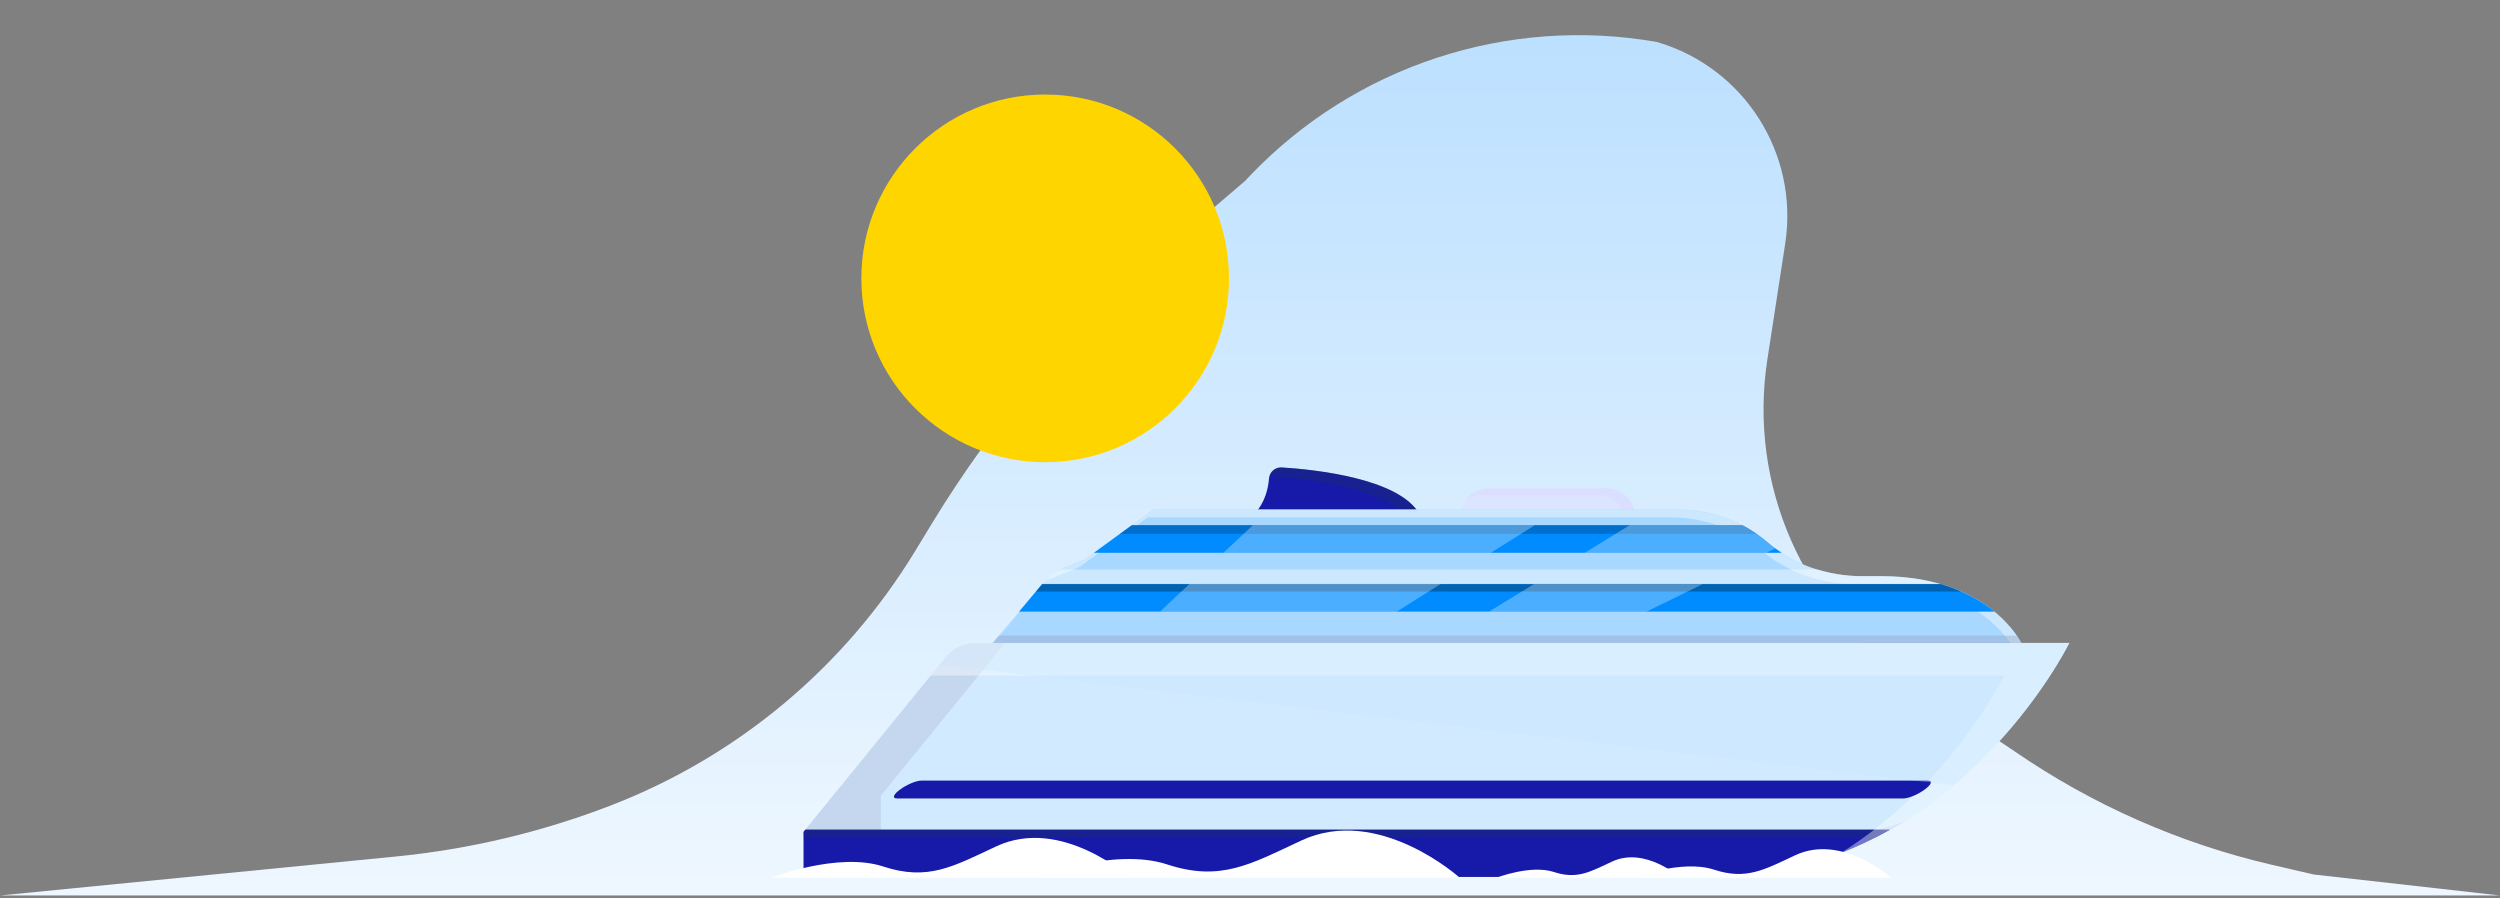 <svg width="476" height="171" viewBox="0 0 476 171" fill="none" xmlns="http://www.w3.org/2000/svg">
<rect x="0" y="0" width="476" height="171" fill="#808080" stroke="none"/>
<path d="M177.494 99.582L174.224 104.954C160.786 127.03 140.427 144.046 116.316 153.352C103.166 158.427 89.389 161.7 75.361 163.081L0 170.5H476L440.5 166.5L432.616 164.672C415.029 160.594 398.367 153.242 383.5 143L363.284 129.459C343.281 116.061 332.839 92.296 336.5 68.5L339.905 46.369C342.535 29.27 332.101 12.866 315.5 8C287.07 3.001 258.02 12.524 238.067 33.385L237 34.5L221.816 47.489C204.382 62.402 189.423 79.984 177.494 99.582Z" fill="url(#paint0_linear_63_34251)"/>
<path d="M234 53C234 72.33 218.33 88 199 88C179.67 88 164 72.33 164 53C164 33.67 179.67 18 199 18C218.33 18 234 33.67 234 53Z" fill="#FFD500"/>
<path d="M270.223 97.832C266.341 91.049 250.241 89.389 244.043 89C242.796 88.929 241.728 89.848 241.621 91.084C241.478 92.957 240.873 95.712 238.842 97.832C235.352 101.399 245.931 102.954 252.2 103.201C258.469 103.448 269.511 97.726 269.511 97.726C269.511 97.726 275.032 106.31 270.223 97.832Z" fill="#171AA8"/>
<path opacity="0.3" d="M244.043 89C242.903 88.929 241.977 89.707 241.728 90.766C241.941 90.731 242.155 90.66 242.369 90.696C248.246 91.049 263.063 92.568 267.872 98.538C268.905 98.043 269.546 97.726 269.546 97.726L270.259 97.832C266.34 91.049 250.241 89.389 244.043 89Z" fill="#1C3457"/>
<path d="M305.771 92.992H283.545C280.436 92.992 277.917 95.491 277.917 98.573V101.4C277.917 104.482 280.436 106.981 283.545 106.981H305.771C308.879 106.981 311.399 104.482 311.399 101.4V98.573C311.399 95.491 308.879 92.992 305.771 92.992Z" fill="#DCE5FF"/>
<path opacity="0.3" d="M305.771 92.992H283.545C281.764 92.992 280.232 93.804 279.199 95.076C280.018 94.617 280.944 94.334 281.942 94.334H304.168C307.267 94.334 309.796 96.842 309.796 99.916V102.777C309.796 104.084 309.297 105.285 308.549 106.239C310.259 105.285 311.399 103.484 311.399 101.399V98.538C311.399 95.465 308.87 92.957 305.771 92.957V92.992Z" fill="#D8CEFF"/>
<path d="M179.928 125.245L153 158.381V166.965H325.789C372.165 166.965 394 122.419 394 122.419H185.877C183.561 122.419 181.389 123.443 179.928 125.245Z" fill="#D1EAFF"/>
<g style="mix-blend-mode:multiply" opacity="0.2">
<path d="M340.5 160.076H167.711V151.492L191.326 122.454H185.912C183.597 122.454 181.424 123.478 179.964 125.28L153 158.38V166.965H325.789C340.429 166.965 352.61 162.514 362.441 156.473C355.852 158.698 348.55 160.076 340.5 160.076Z" fill="#918AAB"/>
</g>
<path d="M188.975 122.419L200.267 109.065L206.536 106.522L219.679 96.984H318.915C327.178 96.984 332.949 100.163 336.617 103.342C341.497 107.546 347.98 109.701 354.569 109.701H358.167C378.862 109.701 384.846 122.419 384.846 122.419H188.975Z" fill="#A8D8FF"/>
<path opacity="0.4" d="M199.127 110.584L205.396 108.041L218.539 98.503H317.775C326.038 98.503 331.809 101.682 335.478 104.861C340.357 109.065 346.84 111.22 353.43 111.22H357.027C373.305 111.22 380.465 119.063 382.78 122.454H384.846C384.846 122.454 378.826 109.736 358.167 109.736H354.569C347.98 109.736 341.497 107.582 336.617 103.378C332.949 100.198 327.178 97.019 318.915 97.019H219.679L206.536 106.557L200.267 109.101L188.975 122.454H189.118L199.127 110.584Z" fill="white"/>
<path d="M194.033 116.448H379.752C377.366 114.505 374.018 112.527 369.458 111.185H198.45L194.033 116.448Z" fill="#008BFF"/>
<path d="M208.281 105.25H339.218C338.327 104.649 337.472 104.049 336.653 103.342C335.299 102.177 333.661 101.011 331.738 99.987H215.512L208.281 105.25Z" fill="#008BFF"/>
<path opacity="0.2" d="M334.48 101.647C333.625 101.046 332.735 100.481 331.737 99.987H215.512L213.197 101.647H334.445H334.48Z" fill="black"/>
<path opacity="0.3" d="M373.412 112.633C372.201 112.103 370.883 111.609 369.458 111.185H198.45L197.239 112.633H373.412Z" fill="black"/>
<g opacity="0.3">
<path d="M283.509 116.448H313.5L324.186 111.22H292.058L283.509 116.448Z" fill="white"/>
<path d="M220.89 116.448H265.949C268.727 114.717 271.505 112.951 274.319 111.185H226.483C224.559 112.986 222.671 114.717 220.855 116.448H220.89Z" fill="white"/>
</g>
<g opacity="0.3">
<path d="M232.93 105.25H283.865C286.644 103.484 289.457 101.753 292.236 99.987H238.558C236.67 101.753 234.782 103.519 232.93 105.25Z" fill="white"/>
<path d="M338.007 104.438C337.543 104.084 337.08 103.731 336.617 103.342C335.264 102.177 333.625 101.011 331.702 99.987H310.295L301.746 105.25H336.332L338.007 104.438Z" fill="white"/>
</g>
<path d="M153.321 157.992L153 158.38V166.965H325.789C339.182 166.965 350.473 163.255 359.841 157.957H153.321V157.992Z" fill="#171AA8"/>
<path opacity="0.3" d="M356.992 159.511C357.953 159.016 358.915 158.522 359.841 157.992H153.321L153 158.381V159.511H356.992Z" fill="#1C3457"/>
<path opacity="0.4" d="M179.928 125.245L177.186 128.636H381.64C381.64 128.636 371.56 149.196 350.545 162.372C379.966 150.997 394 122.419 394 122.419H185.877C183.561 122.419 181.389 123.443 179.928 125.245Z" fill="white"/>
<g style="mix-blend-mode:multiply">
<path d="M362.437 152.022H170.774C169.812 152.022 170.097 151.245 171.38 150.326C172.662 149.372 174.478 148.63 175.405 148.63H367.068C368.03 148.63 367.745 149.408 366.462 150.326C365.18 151.28 363.363 152.022 362.437 152.022Z" fill="#171AA8"/>
</g>
<path opacity="0.4" d="M369.458 111.22C366.288 110.302 362.584 109.701 358.167 109.701H354.569C351.649 109.701 348.799 109.242 346.056 108.429H201.834L200.267 109.065L198.45 111.22H369.458Z" fill="white"/>
<path opacity="0.3" d="M190.187 121.005L188.975 122.454H384.846C384.846 122.454 384.561 121.889 383.991 121.005H190.187Z" fill="#918AAB"/>
<path opacity="0.3" d="M394 122.419H185.877C183.561 122.419 181.389 123.443 179.928 125.245L178.86 126.552L371.916 149.514C386.769 137.008 393.964 122.383 393.964 122.383L394 122.419Z" fill="#C2E3FF"/>
<path d="M215.165 167.129H146.752C146.752 167.129 159.593 162.164 168.146 164.976C176.698 167.794 181.523 164.963 189.68 161.15C202.113 155.329 215.165 167.129 215.165 167.129Z" fill="white"/>
<path d="M277.948 167.129H196.86C196.86 167.129 212.082 161.245 222.217 164.583C232.352 167.921 238.077 164.57 247.74 160.048C262.471 153.151 277.948 167.136 277.948 167.136V167.129Z" fill="white"/>
<path d="M360.083 167.129H311.009C311.009 167.129 320.219 163.57 326.359 165.584C332.492 167.604 335.958 165.578 341.804 162.841C350.72 158.667 360.083 167.129 360.083 167.129Z" fill="white"/>
<path d="M319.944 167.129H284.892C284.892 167.129 291.472 164.583 295.857 166.027C300.241 167.471 302.711 166.027 306.892 164.064C313.262 161.081 319.95 167.129 319.95 167.129H319.944Z" fill="white"/>
<defs>
<linearGradient id="paint0_linear_63_34251" x1="238" y1="0" x2="238" y2="170.5" gradientUnits="userSpaceOnUse">
<stop stop-color="#BADFFF"/>
<stop offset="1" stop-color="#EEF7FF"/>
</linearGradient>
</defs>
</svg>
